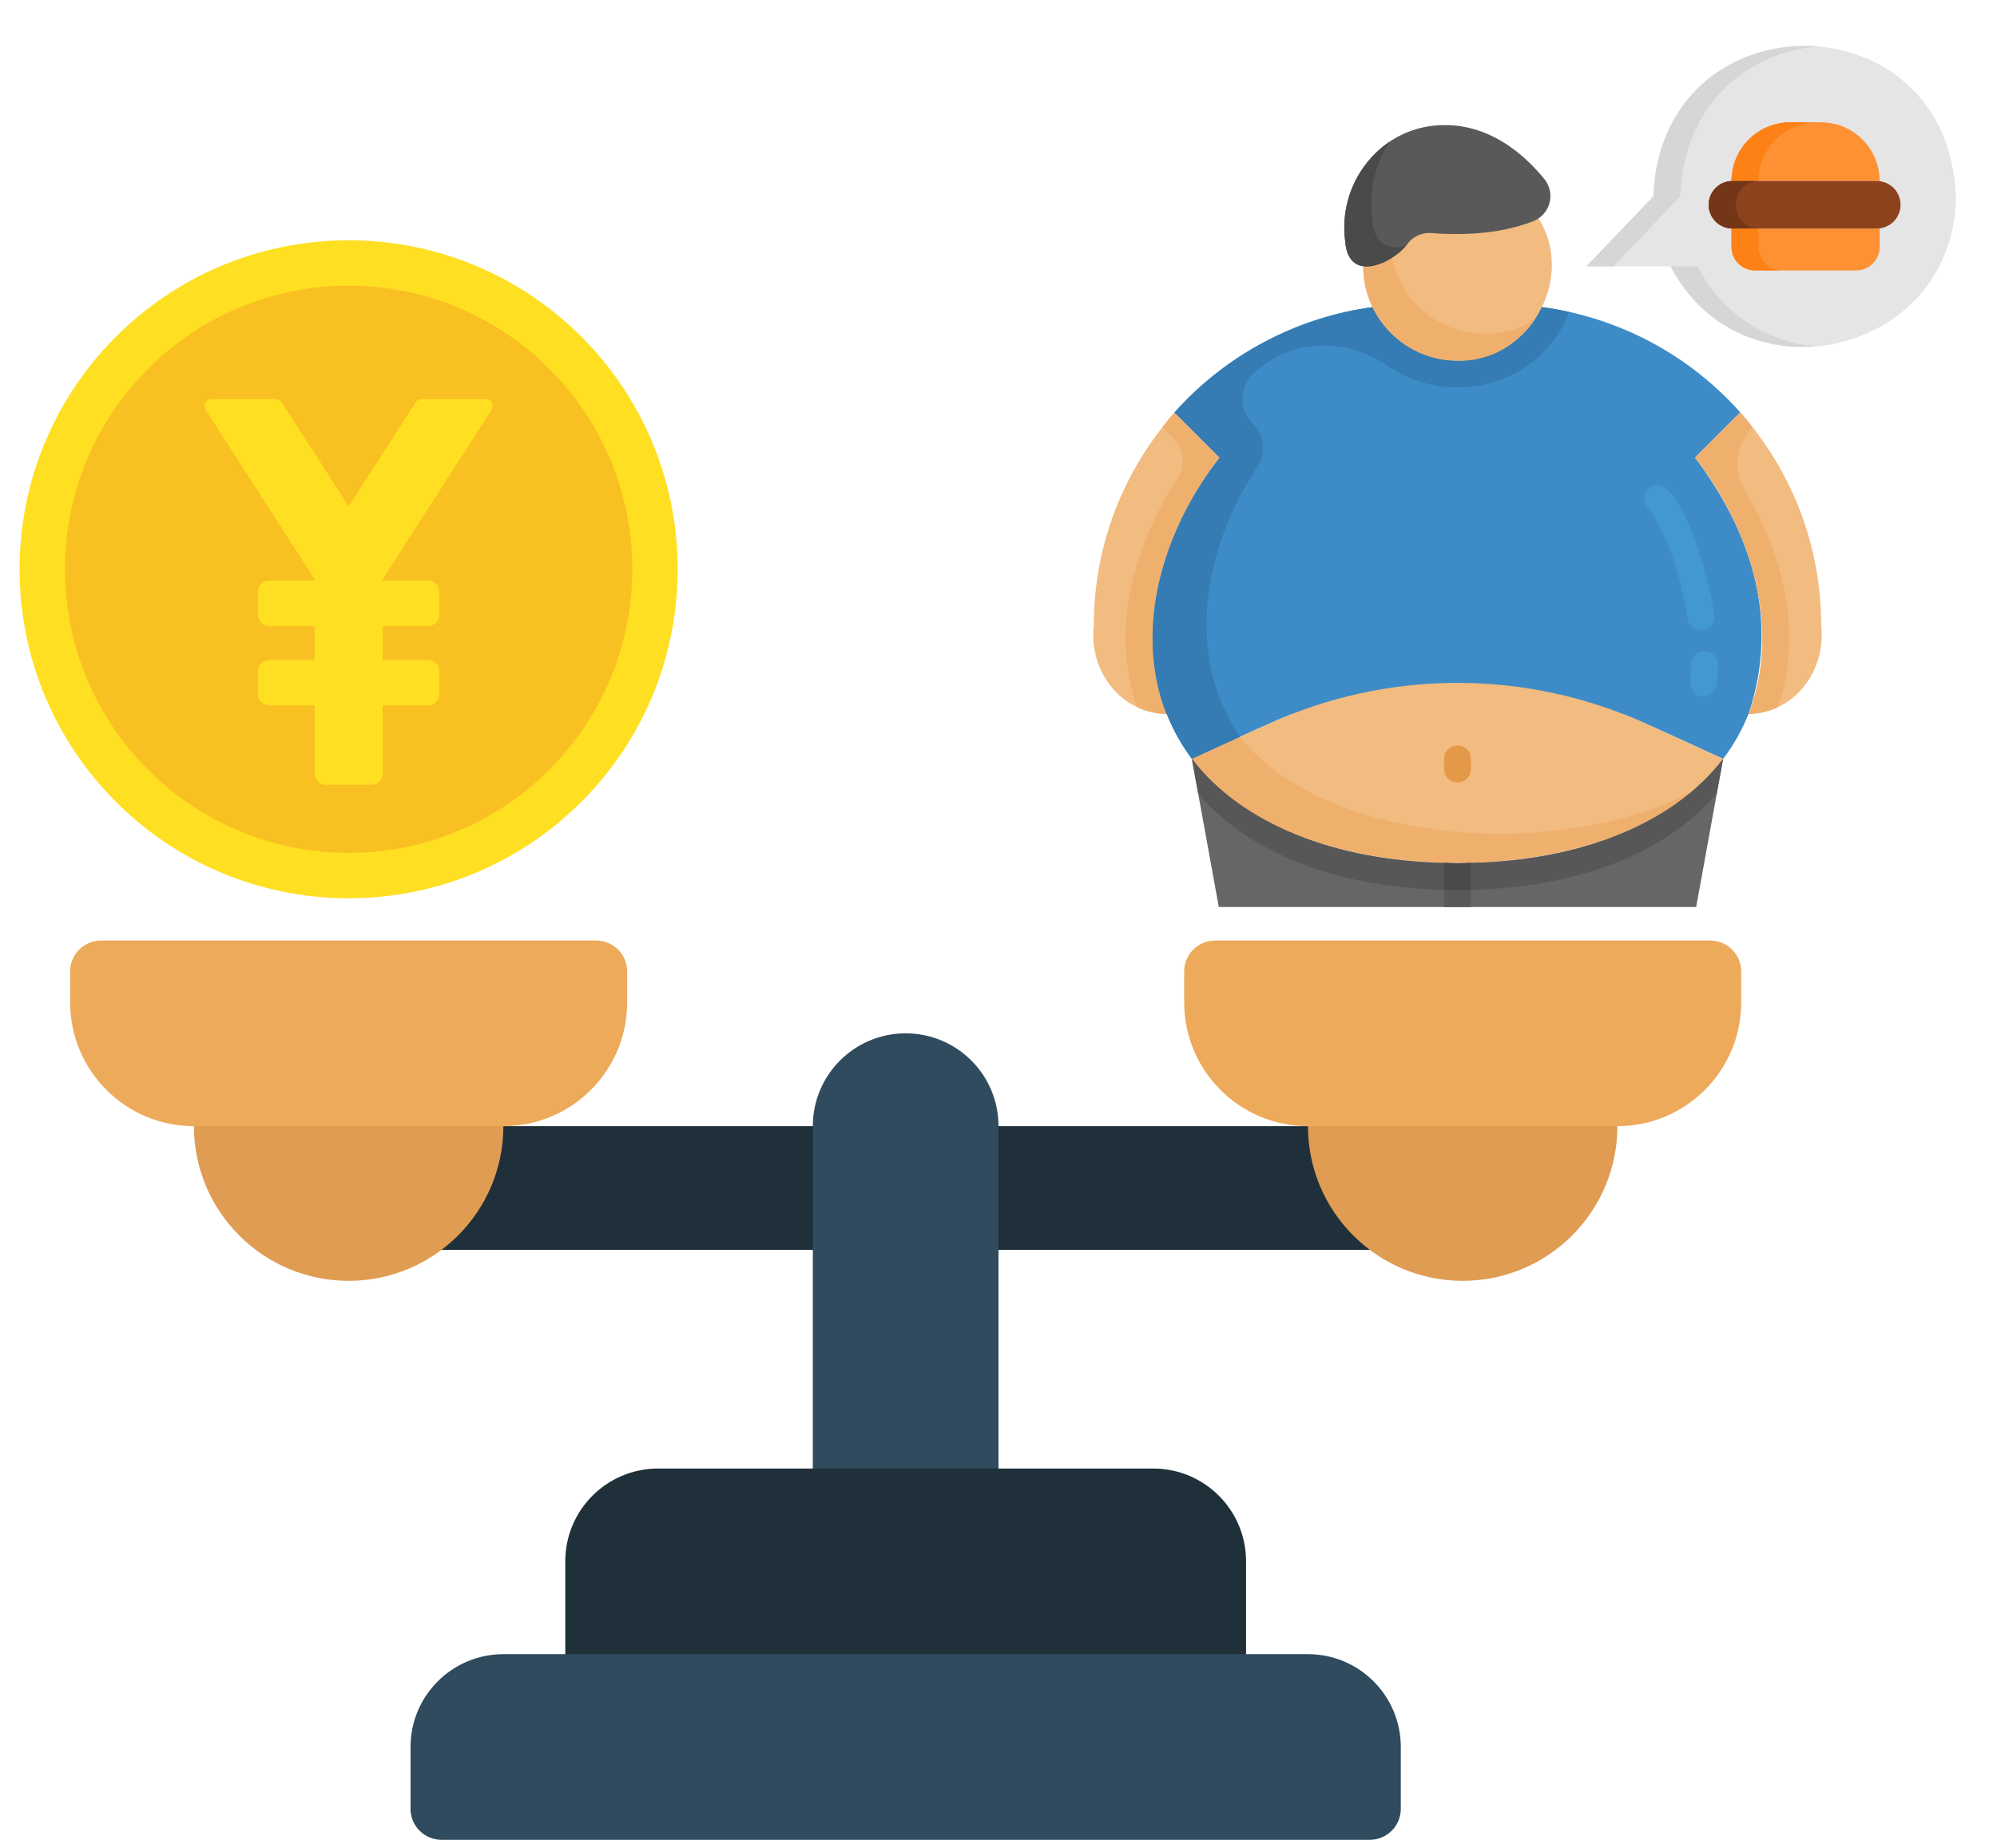 <svg width="121" height="112" viewBox="0 0 121 112" fill="none" xmlns="http://www.w3.org/2000/svg">
<path d="M21.125 68.25H88.625V75.75H21.125V68.25Z" fill="#1F303A"/>
<path d="M49.25 105.75V68.25C49.25 65.143 51.768 62.625 54.875 62.625C57.982 62.625 60.5 65.143 60.5 68.25V105.75H49.25Z" fill="#304A5E"/>
<path d="M75.5 105.875V94.625C75.5 91.518 72.982 89 69.875 89H39.875C36.768 89 34.25 91.518 34.25 94.625V105.875H75.5Z" fill="#1F303A"/>
<path d="M30.5 100.25H79.25C82.355 100.25 84.875 102.77 84.875 105.875V109.625C84.875 110.66 84.035 111.5 83 111.5H26.75C25.715 111.5 24.875 110.66 24.875 109.625V105.875C24.875 102.77 27.395 100.25 30.5 100.25Z" fill="#304A5E"/>
<g clip-path="url(#clip0_86_45)">
<path d="M21.125 54.438C32.136 54.438 41.062 45.512 41.062 34.5C41.062 23.489 32.136 14.563 21.125 14.563C10.114 14.563 1.187 23.489 1.187 34.5C1.187 45.512 10.114 54.438 21.125 54.438Z" fill="#FFDF22"/>
<path d="M21.125 51.688C30.617 51.688 38.312 43.993 38.312 34.5C38.312 25.008 30.617 17.313 21.125 17.313C11.632 17.313 3.937 25.008 3.937 34.5C3.937 43.993 11.632 51.688 21.125 51.688Z" fill="#F9C021"/>
<path d="M23.187 35.105V35.188H25.937C26.315 35.188 26.625 35.497 26.625 35.875V37.25C26.625 37.629 26.315 37.938 25.937 37.938H23.187V40H25.937C26.315 40 26.625 40.31 26.625 40.688V42.063C26.625 42.441 26.315 42.75 25.937 42.75H23.187V46.875C23.187 47.254 22.878 47.563 22.5 47.563H19.75C19.371 47.563 19.062 47.254 19.062 46.875V42.75H16.312C15.934 42.75 15.624 42.441 15.624 42.063V40.688C15.624 40.31 15.934 40 16.312 40H19.062V37.938H16.312C15.934 37.938 15.624 37.629 15.624 37.25V35.875C15.624 35.497 15.934 35.188 16.312 35.188H19.062V35.105L12.469 24.855C12.283 24.566 12.496 24.188 12.833 24.188H16.711C16.855 24.188 16.993 24.264 17.075 24.387L21.125 30.685L25.181 24.387C25.256 24.264 25.394 24.188 25.538 24.188H29.423C29.76 24.188 29.966 24.559 29.78 24.848L23.187 35.105Z" fill="#FFDF22"/>
</g>
<path d="M100.177 11.899L96.121 16.143H101.223C105.601 24.511 118.446 21.497 118.509 11.899C118.037 -0.254 100.642 -0.25 100.177 11.899Z" fill="#E5E5E5"/>
<path d="M110.045 20.983C106.666 21.285 103.132 19.799 101.222 16.143H102.855C104.462 19.22 107.205 20.746 110.045 20.983Z" fill="#D6D6D6"/>
<path d="M101.81 11.899L97.754 16.143H96.121L100.178 11.899C100.423 5.46 105.426 2.432 110.143 2.815C105.972 3.174 102.022 6.202 101.81 11.899Z" fill="#D6D6D6"/>
<path d="M113.891 10.97H104.913C104.914 10.027 105.289 9.122 105.956 8.455C106.624 7.788 107.528 7.413 108.472 7.412H110.333C110.8 7.412 111.263 7.504 111.695 7.682C112.126 7.861 112.519 8.123 112.849 8.454C113.18 8.784 113.442 9.177 113.621 9.608C113.799 10.04 113.891 10.503 113.891 10.97Z" fill="#FD9133"/>
<path d="M113.891 13.852V14.97C113.891 15.346 113.741 15.707 113.475 15.974C113.209 16.24 112.847 16.39 112.471 16.39H106.333C105.957 16.39 105.596 16.24 105.33 15.974C105.063 15.707 104.913 15.346 104.913 14.97V13.852H113.891Z" fill="#FD9133"/>
<path d="M115.157 12.411C115.157 12.6 115.119 12.787 115.047 12.962C114.975 13.137 114.868 13.296 114.735 13.43C114.601 13.563 114.442 13.669 114.267 13.742C114.093 13.814 113.905 13.851 113.716 13.851H104.967C104.585 13.851 104.218 13.7 103.948 13.43C103.678 13.159 103.526 12.793 103.526 12.411C103.526 12.029 103.678 11.662 103.948 11.392C104.218 11.122 104.585 10.97 104.967 10.97H113.716C114.098 10.97 114.465 11.122 114.735 11.392C115.005 11.662 115.157 12.029 115.157 12.411Z" fill="#8C421C"/>
<path d="M110.102 7.41C109.159 7.414 108.256 7.79 107.59 8.456C106.923 9.123 106.547 10.026 106.543 10.969H104.911C104.915 10.026 105.291 9.123 105.957 8.456C106.624 7.79 107.527 7.414 108.469 7.41H110.102Z" fill="#FD8115"/>
<path d="M107.963 16.388H106.331C105.955 16.388 105.594 16.238 105.327 15.972C105.061 15.706 104.911 15.345 104.911 14.968V13.85H106.543V14.968C106.544 15.345 106.693 15.706 106.96 15.972C107.226 16.238 107.587 16.388 107.963 16.388Z" fill="#FD8115"/>
<path d="M106.6 13.85H104.968C104.779 13.85 104.592 13.812 104.417 13.74C104.242 13.668 104.083 13.562 103.95 13.428C103.816 13.294 103.71 13.135 103.637 12.96C103.565 12.786 103.528 12.598 103.528 12.409C103.528 12.22 103.565 12.033 103.637 11.858C103.71 11.683 103.816 11.524 103.95 11.39C104.083 11.257 104.242 11.151 104.417 11.078C104.592 11.006 104.779 10.969 104.968 10.969H106.6C104.705 10.999 104.698 13.818 106.6 13.85Z" fill="#733617"/>
<path d="M72.95 29.063C70.146 33.321 68.87 38.633 70.673 43.272C67.869 43.203 65.968 40.636 66.274 37.918C66.28 32.957 68.092 28.526 71.163 24.998C71.184 25.013 71.203 25.029 71.22 25.047L73.905 27.733C73.562 28.165 73.244 28.606 72.95 29.063Z" fill="#F2BB80"/>
<path d="M72.95 29.063C70.143 33.323 68.869 38.636 70.673 43.272C70.054 43.258 69.445 43.114 68.886 42.848C67.319 38.31 68.592 33.193 71.318 29.063C71.576 28.683 71.694 28.225 71.653 27.767C71.612 27.309 71.413 26.88 71.092 26.552L70.428 25.888C70.665 25.586 70.91 25.292 71.163 24.998C71.183 25.012 71.203 25.029 71.22 25.047L73.905 27.733C73.562 28.165 73.244 28.606 72.95 29.063Z" fill="#EFB06E"/>
<path d="M105.948 43.272H105.939C105.557 44.245 105.04 45.16 104.405 45.99C103.279 45.492 99.402 43.664 98.325 43.272H78.296C77.27 43.638 73.278 45.522 72.216 45.99C71.593 45.154 71.083 44.24 70.698 43.272H70.673C68.636 38.12 70.53 32.043 73.905 27.733L71.22 25.047C71.203 25.029 71.183 25.013 71.163 24.998C74.269 21.503 78.526 19.238 83.16 18.616H93.46C98.091 19.24 102.345 21.505 105.449 24.998C105.429 25.013 105.409 25.029 105.392 25.047L102.707 27.733C106.238 32.438 107.809 37.692 105.948 43.272Z" fill="#3E8CC7"/>
<path d="M104.405 45.99C98.467 54.401 78.154 54.401 72.216 45.99L76.852 43.876C80.449 42.234 84.357 41.385 88.311 41.385C92.265 41.385 96.172 42.234 99.769 43.876L104.405 45.99Z" fill="#F2BB80"/>
<path d="M102.699 47.867C95.28 54.348 77.676 53.727 72.216 45.99L75.129 44.66C80.32 51.205 94.546 52.275 102.699 47.867Z" fill="#EFB06E"/>
<path d="M104.405 45.99L102.773 54.968H73.848L72.216 45.99C75.26 49.981 80.924 52.144 87.494 52.299C88.029 52.323 88.592 52.323 89.127 52.299C95.697 52.144 101.361 49.981 104.405 45.99Z" fill="#666666"/>
<path d="M104.405 45.99L104.022 48.088C100.912 51.785 95.436 53.784 89.127 53.931C88.596 53.956 88.025 53.956 87.494 53.931C81.185 53.784 75.709 51.785 72.6 48.088L72.216 45.99C75.26 49.981 80.924 52.144 87.495 52.299C88.025 52.324 88.597 52.324 89.127 52.299C95.697 52.144 101.361 49.981 104.405 45.99Z" fill="#575757"/>
<path d="M88.31 47.418C88.094 47.418 87.886 47.332 87.733 47.179C87.58 47.026 87.494 46.819 87.494 46.602V45.99C87.494 45.773 87.58 45.566 87.733 45.413C87.886 45.26 88.094 45.174 88.31 45.174C88.527 45.174 88.734 45.26 88.887 45.413C89.04 45.566 89.126 45.773 89.126 45.99V46.602C89.126 46.819 89.04 47.026 88.887 47.179C88.734 47.332 88.527 47.418 88.31 47.418Z" fill="#E49949"/>
<path d="M89.127 52.299V54.968H87.494V52.299C88.029 52.323 88.592 52.323 89.127 52.299Z" fill="#595959"/>
<path d="M89.127 52.299V53.931C88.596 53.956 88.025 53.956 87.494 53.931V52.299C88.025 52.324 88.596 52.324 89.127 52.299Z" fill="#4A4A4A"/>
<path d="M103.214 42.199C102.146 42.153 102.449 41.011 102.459 40.263C102.477 39.196 104.1 39.217 104.091 40.283C104.053 41.025 104.204 42.163 103.214 42.199Z" fill="#4398D1"/>
<path d="M103.059 38.181C102.864 38.181 102.675 38.11 102.527 37.983C102.379 37.855 102.282 37.679 102.253 37.485C101.844 34.746 100.926 32.207 99.797 30.694C99.667 30.521 99.612 30.303 99.643 30.089C99.674 29.874 99.789 29.681 99.963 29.552C101.75 28.343 103.615 35.208 103.867 37.244C103.884 37.36 103.876 37.478 103.844 37.591C103.811 37.704 103.754 37.808 103.677 37.897C103.601 37.986 103.506 38.057 103.399 38.106C103.292 38.155 103.176 38.181 103.059 38.181Z" fill="#4398D1"/>
<path d="M110.347 37.918C110.654 40.634 108.752 43.204 105.948 43.272C107.956 38.138 106.137 32.11 102.708 27.733L105.393 25.047C105.41 25.029 105.429 25.013 105.45 24.998C108.535 28.517 110.338 32.958 110.347 37.918Z" fill="#F2BB80"/>
<path d="M107.727 42.856C107.17 43.118 106.564 43.26 105.948 43.272C107.956 38.139 106.136 32.107 102.708 27.733L105.393 25.047C105.41 25.029 105.429 25.013 105.45 24.998C105.703 25.292 105.948 25.586 106.185 25.888C105.687 26.39 105.373 27.044 105.292 27.745C105.211 28.447 105.368 29.155 105.738 29.756C108.143 33.73 109.225 38.579 107.727 42.856Z" fill="#EFB06E"/>
<path d="M93.46 18.616H83.16C78.748 19.192 74.335 21.438 71.163 24.998C71.184 25.013 71.203 25.029 71.22 25.047L73.905 27.733C69.767 33.017 68.094 40.46 72.216 45.99L75.129 44.66C71.771 39.708 72.913 33.266 76.178 28.297C76.451 27.889 76.572 27.397 76.518 26.909C76.464 26.421 76.24 25.968 75.884 25.629C74.962 24.715 75.146 23.208 76.176 22.448C78.413 20.496 81.65 20.478 84.085 22.177C87.743 24.731 93.366 23.463 95.076 18.902C94.546 18.788 94.007 18.689 93.46 18.616Z" fill="#347CB3"/>
<path d="M82.597 16.143C82.584 19.232 85.128 21.867 88.31 21.856C92.677 21.966 95.504 16.818 93.215 13.229L86.328 13.023L82.597 16.143Z" fill="#F2BB80"/>
<path d="M93.012 19.334C92 20.844 90.318 21.905 88.311 21.856C86.796 21.853 85.345 21.25 84.274 20.179C83.204 19.109 82.601 17.657 82.598 16.143L84.246 14.772C84.313 16.239 84.942 17.624 86.003 18.639C87.064 19.654 88.475 20.222 89.943 20.224C91.033 20.25 92.105 19.939 93.012 19.334Z" fill="#EFB06E"/>
<path d="M86.824 7.621C83.433 7.998 81.054 11.23 81.507 14.611C81.698 17.343 84.597 15.818 85.326 14.72C85.493 14.514 85.709 14.353 85.953 14.249C86.197 14.146 86.463 14.103 86.728 14.126C88.087 14.236 90.688 14.288 92.899 13.403C93.137 13.311 93.35 13.164 93.521 12.974C93.692 12.785 93.816 12.557 93.884 12.311C93.951 12.065 93.959 11.806 93.908 11.556C93.857 11.306 93.748 11.071 93.589 10.871C92.351 9.339 90.045 7.264 86.824 7.621Z" fill="#595959"/>
<path d="M85.185 14.902C84.295 15.972 81.691 17.196 81.504 14.609C81.352 13.451 81.525 12.274 82.003 11.209C82.482 10.143 83.247 9.232 84.214 8.577C83.304 9.965 82.925 11.634 83.145 13.278C83.258 14.87 84.197 15.155 85.185 14.902Z" fill="#4A4A4A"/>
<path d="M30.5 66.375V68.25C30.5 73.425 26.3 77.625 21.125 77.625C15.95 77.625 11.75 73.425 11.75 68.25V66.375H30.5Z" fill="#E09C53"/>
<path d="M98 66.375V68.25C98 73.425 93.8 77.625 88.625 77.625C83.45 77.625 79.25 73.425 79.25 68.25V66.375H98Z" fill="#E09C53"/>
<path d="M6.125 57H36.125C37.16 57 38 57.84 38 58.875V60.75C38 64.89 34.64 68.25 30.5 68.25H11.75C7.61 68.25 4.25 64.89 4.25 60.75V58.875C4.25 57.84 5.09 57 6.125 57Z" fill="#EDAA5A"/>
<path d="M98 68.25H79.25C75.11 68.25 71.75 64.89 71.75 60.75V58.875C71.75 57.84 72.59 57 73.625 57H103.625C104.66 57 105.5 57.84 105.5 58.875V60.75C105.5 64.89 102.14 68.25 98 68.25Z" fill="#EDAA5A"/>
<defs>
<clipPath id="clip0_86_45">
<rect width="41.25" height="41.25" fill="white" transform="translate(0.5 13.875)"/>
</clipPath>
</defs>
</svg>
